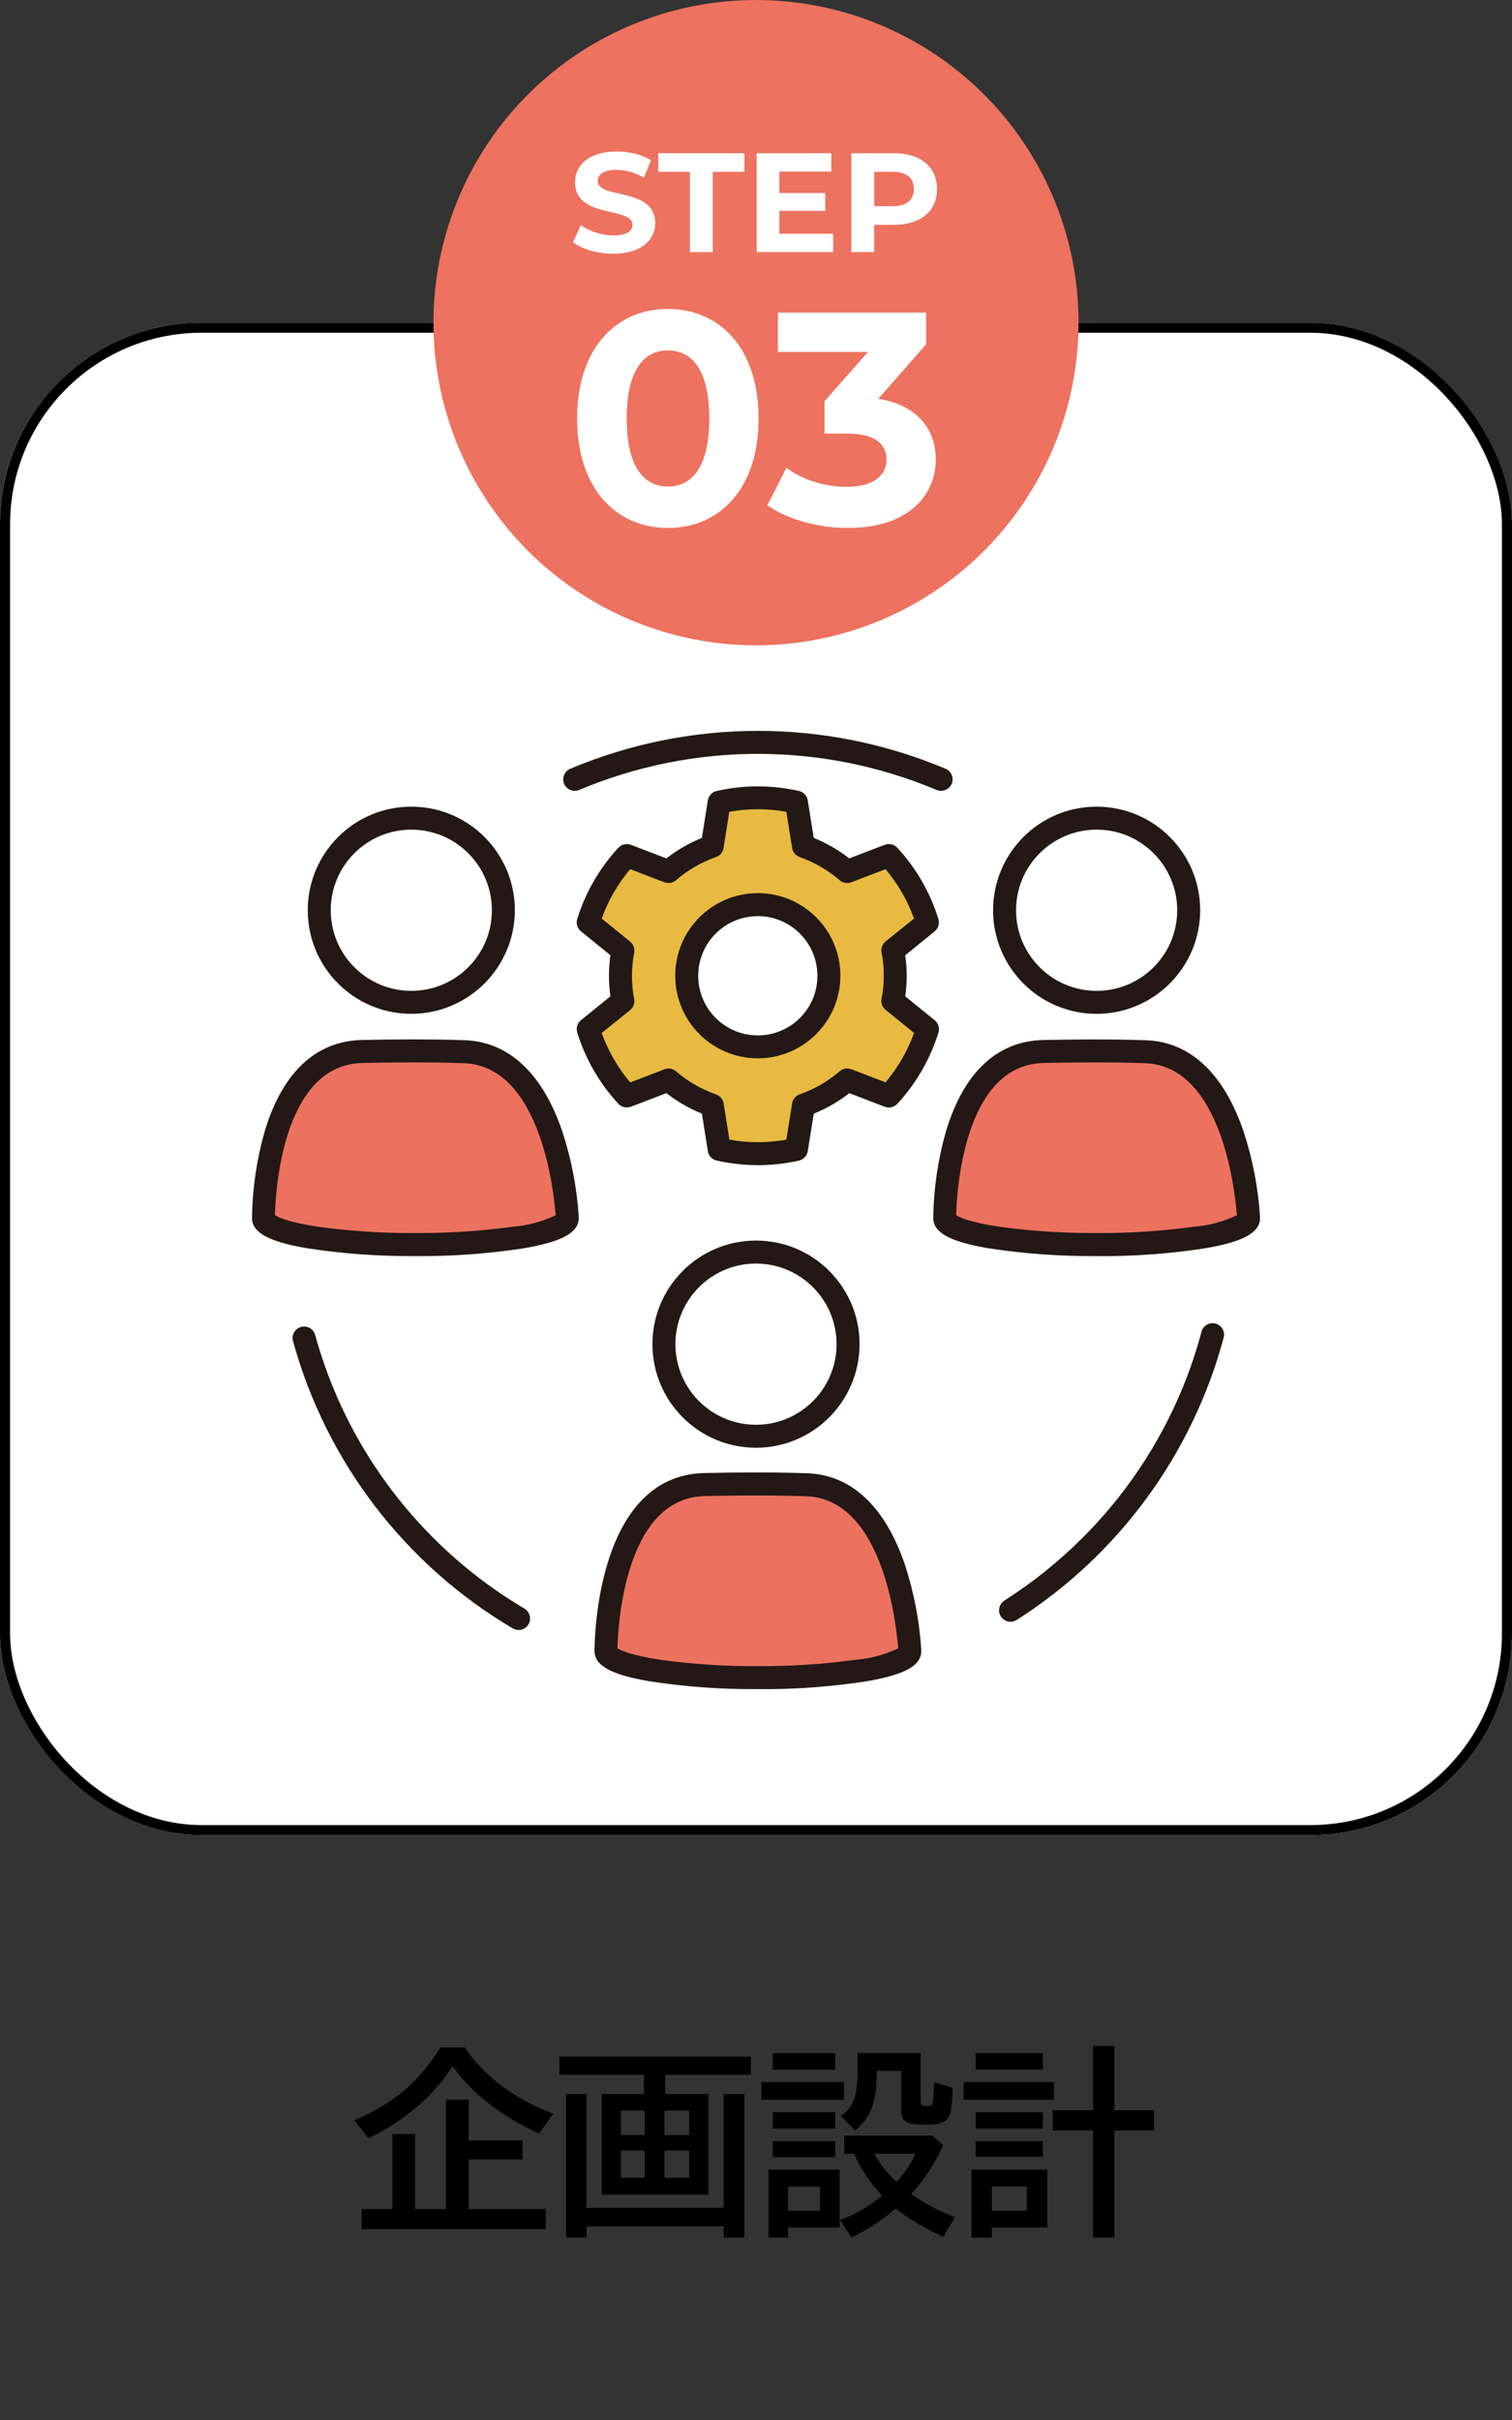 <?xml version="1.0" encoding="UTF-8"?>
<svg id="_レイヤー_1" xmlns="http://www.w3.org/2000/svg" version="1.1" viewBox="0 0 150 240">
  <rect x="0" y="0" width="150" height="240" fill="#333333" stroke="none"/>
  <!-- Generator: Adobe Illustrator 29.5.1, SVG Export Plug-In . SVG Version: 2.1.0 Build 141)  -->
  <defs>
    <style>
      .st0 {
        fill: #e8ba41;
      }

      .st1 {
        isolation: isolate;
      }

      .st2 {
        fill: #231815;
      }

      .st3 {
        fill: #fff;
      }

      .st4 {
        fill: #ec725f;
      }

      .st5 {
        fill: #ed725f;
      }

      .st6 {
        fill: none;
        stroke: #000;
      }
    </style>
  </defs>
  <g id="_長方形_420" data-name="長方形_420">
    <rect class="st3" y="32" width="150" height="150" rx="20" ry="20"/>
    <rect class="st6" x=".5" y="32.5" width="149" height="149" rx="19.5" ry="19.5"/>
  </g>
  <g id="_企画設計" data-name="企画設計" class="st1">
    <g class="st1">
      <path d="M35.156,210.273c2.135-.911,3.903-1.999,5.303-3.262,1.172-1.048,2.25-2.366,3.232-3.955h2.422c1.953,2.884,4.873,5.078,8.76,6.582l-1.396,1.953c-3.744-1.712-6.605-3.938-8.584-6.68-1.947,3.015-4.727,5.397-8.34,7.148l-1.396-1.787ZM46.494,212.275h5.342v1.885h-5.342v4.922h7.646v1.982h-18.262v-1.982h3.057v-7.441h2.236v7.441h3.066v-10.84h2.256v4.033Z"/>
      <path d="M63.877,207.676v-1.914h-8.379v-1.797h18.994v1.797h-8.496v1.914h4.277v9.98h-10.576v-9.98h4.18ZM58.184,218.965h13.613v-11.289h2.041v14.229h-2.041v-1.104h-13.613v1.104h-2.021v-14.229h2.021v11.289ZM63.955,209.316h-2.354v2.422h2.354v-2.422ZM63.955,213.281h-2.354v2.695h2.354v-2.695ZM65.918,209.316v2.422h2.451v-2.422h-2.451ZM65.918,213.281v2.695h2.451v-2.695h-2.451Z"/>
      <path d="M75.537,206.484h8.203v1.758h-8.203v-1.758ZM83.301,215.176v5.723h-5.117v1.006h-1.943v-6.729h7.061ZM76.66,203.623h6.201v1.641h-6.201v-1.641ZM76.66,209.482h6.201v1.621h-6.201v-1.621ZM76.66,212.344h6.201v1.582h-6.201v-1.582ZM78.184,216.855v2.383h3.154v-2.383h-3.154ZM90.391,217.588c1.244.898,2.691,1.667,4.346,2.305l-1.162,1.943c-1.986-.931-3.555-1.868-4.707-2.812-1.459,1.224-2.924,2.181-4.395,2.871l-1.133-1.738c1.426-.488,2.816-1.289,4.17-2.402-1.217-1.302-2.143-2.688-2.773-4.16h-.977v-1.797h8.76l1.055.957c-.885,1.907-1.947,3.519-3.184,4.834ZM85.078,203.604h6.26v4.756c0,.215.033.349.098.4.084.065.23.098.439.098.287,0,.473-.039.557-.117.064-.052.111-.225.137-.518.064-.749.102-1.328.107-1.738l1.826.576c-.006.749-.055,1.462-.146,2.139-.098.794-.523,1.267-1.279,1.416-.318.065-.797.098-1.436.098-.904,0-1.514-.114-1.826-.342-.268-.195-.4-.554-.4-1.074v-3.916h-2.441v.205c0,1.321-.143,2.415-.43,3.281-.326.95-.895,1.755-1.709,2.412l-1.416-1.416c.82-.573,1.328-1.399,1.523-2.48.092-.515.137-1.143.137-1.885v-1.895ZM88.945,216.396c.912-1.035,1.537-1.97,1.875-2.803h-4.082c.533.97,1.234,1.868,2.1,2.695l.107.107Z"/>
      <path d="M95.596,206.484h8.965v1.758h-8.965v-1.758ZM103.896,215.176v5.723h-5.498v1.006h-2.021v-6.729h7.52ZM96.797,203.623h6.66v1.621h-6.66v-1.621ZM96.797,209.482h6.66v1.621h-6.66v-1.621ZM96.797,212.344h6.66v1.562h-6.66v-1.562ZM98.398,216.836v2.402h3.477v-2.402h-3.477ZM108.438,209.277v-6.377h2.119v6.377h3.936v2.002h-3.936v10.625h-2.119v-10.625h-4.004v-2.002h4.004Z"/>
    </g>
  </g>
  <g id="_マスクグループ_34" data-name="マスクグループ_34">
    <g id="flow_3A">
      <g id="layer1">
        <g id="_グループ_1099" data-name="グループ_1099">
          <circle id="_楕円形_190" data-name="楕円形_190" class="st3" cx="75" cy="120.376" r="46.751"/>
          <g id="_グループ_1092" data-name="グループ_1092">
            <g id="_グループ_1089" data-name="グループ_1089">
              <path id="_パス_3183" data-name="パス_3183" class="st4" d="M56.274,120.686s-.744-16.088-10.248-16.388c-3.891-.12-7.257-.074-10.083-.021-9.906.194-9.8,16.5-9.8,16.507h0c0,1.457,6.745,2.639,15.067,2.639s15.067-1.182,15.067-2.639c-.001-.034-.006-.067-.014-.1h.014l-.003.002Z"/>
              <path id="_パス_3184" data-name="パス_3184" class="st2" d="M41.207,124.567c-3.633.034-7.262-.23-10.852-.79-3.753-.66-5.355-1.553-5.355-2.992.04-2.884.457-5.751,1.242-8.527,1.743-5.877,5.091-9.031,9.68-9.119,3.037-.06,6.364-.1,10.139.021,4.4.138,7.768,3.277,9.733,9.077.891,2.721,1.435,5.543,1.619,8.4v.155c0,1.436-1.6,2.332-5.355,2.988-3.59.56-7.219.824-10.852.79l.001-.003ZM27.283,120.52c.3.194,1.334.7,4.293,1.143,3.191.436,6.41.643,9.631.621,3.221.021,6.439-.187,9.631-.621,1.485-.115,2.936-.5,4.283-1.136-.128-1.829-1.341-14.845-9.134-15.088-3.722-.116-7.017-.078-10.026-.018-8.036.155-8.64,13.1-8.686,15.1l.008-.001Z"/>
            </g>
            <g id="_グループ_1090" data-name="グループ_1090">
              <path id="_パス_3185" data-name="パス_3185" class="st4" d="M123.861,120.686s-.745-16.088-10.249-16.388c-3.891-.12-7.257-.074-10.083-.021-9.906.194-9.8,16.5-9.8,16.507h0c0,1.457,6.745,2.639,15.067,2.639s15.067-1.182,15.067-2.639c-.001-.034-.006-.067-.014-.1h.014l-.002.002Z"/>
              <path id="_パス_3186" data-name="パス_3186" class="st2" d="M108.793,124.567c-3.633.034-7.262-.23-10.852-.79-3.754-.656-5.355-1.552-5.355-2.988.04-2.884.457-5.751,1.242-8.527,1.743-5.877,5.091-9.031,9.68-9.119,3.034-.06,6.364-.1,10.139.021,4.4.138,7.768,3.277,9.733,9.077.891,2.721,1.435,5.543,1.619,8.4v.155c0,1.436-1.6,2.332-5.355,2.988-3.59.56-7.219.824-10.852.79l.001-.007ZM94.865,120.52c.3.194,1.334.7,4.293,1.143,3.191.436,6.41.643,9.631.621,3.221.021,6.439-.187,9.631-.621,1.485-.115,2.936-.5,4.283-1.136-.13-1.829-1.34-14.845-9.133-15.088-3.722-.116-7.017-.078-10.026-.018-8.036.155-8.64,13.1-8.686,15.1l.007-.001Z"/>
            </g>
            <g id="_グループ_1091" data-name="グループ_1091">
              <path id="_パス_3187" data-name="パス_3187" class="st4" d="M90.258,163.634s-.744-16.09-10.248-16.387c-3.891-.12-7.257-.074-10.083-.021-9.906.194-9.8,16.5-9.8,16.507h0c0,1.457,6.745,2.639,15.067,2.639s15.067-1.182,15.067-2.639c-.001-.034-.006-.067-.014-.1h.014l-.003.001Z"/>
              <path id="_パス_3188" data-name="パス_3188" class="st2" d="M75.187,167.514c-3.633.034-7.262-.23-10.852-.79-3.754-.656-5.355-1.552-5.355-2.988,0-.744.081-17.438,10.922-17.65,3.034-.06,6.364-.1,10.139.021,4.4.138,7.768,3.277,9.733,9.077.891,2.721,1.435,5.543,1.619,8.4v.155c0,1.436-1.6,2.332-5.355,2.988-3.59.56-7.219.824-10.852.79l.001-.003ZM61.263,163.471c.3.194,1.334.7,4.293,1.143,3.191.436,6.41.643,9.631.621,3.221.021,6.439-.187,9.631-.621,1.485-.115,2.936-.5,4.283-1.136-.131-1.831-1.341-14.845-9.134-15.089-3.725-.116-7.02-.078-10.026-.018-8.036.155-8.64,13.1-8.686,15.1h.008Z"/>
            </g>
            <path id="_パス_3189" data-name="パス_3189" class="st2" d="M51.441,161.648c-.204-.001-.404-.055-.579-.159-10.686-6.31-18.501-16.526-21.794-28.491-.166-.608.192-1.234.8-1.4.608-.166,1.234.192,1.4.8,2.092,7.609,6.131,14.542,11.717,20.116,2.708,2.709,5.746,5.066,9.042,7.017.542.322.721,1.023.399,1.565-.206.346-.578.559-.981.559l-.004-.007Z"/>
            <path id="_パス_3190" data-name="パス_3190" class="st2" d="M100.256,160.836c-.628.003-1.141-.503-1.144-1.132-.002-.393.198-.758.53-.968,2.801-1.788,5.4-3.874,7.751-6.222,4.161-4.148,7.476-9.065,9.762-14.478.829-1.958,1.517-3.973,2.06-6.029.198-.598.843-.921,1.441-.723.546.181.872.741.759,1.305-3.095,11.598-10.428,21.613-20.55,28.067-.182.116-.394.179-.61.18h.001Z"/>
            <path id="_パス_3191" data-name="パス_3191" class="st2" d="M93.359,78.433c-.153.001-.305-.031-.445-.092-11.337-4.77-24.118-4.77-35.455,0-.58.244-1.248-.028-1.492-.608-.244-.58.028-1.248.608-1.492,11.905-5.01,25.328-5.01,37.233,0,.579.244.851.911.608,1.49-.178.424-.593.698-1.053.697l-.003.005Z"/>
          </g>
          <g id="_グループ_1093" data-name="グループ_1093">
            <circle id="_楕円形_191" data-name="楕円形_191" class="st3" cx="75" cy="133.305" r="9.134"/>
            <path id="_パス_3192" data-name="パス_3192" class="st2" d="M75,143.578c-5.674,0-10.273-4.599-10.273-10.273,0-5.674,4.599-10.273,10.273-10.273,5.674,0,10.273,4.599,10.273,10.273-.006,5.671-4.602,10.267-10.273,10.273ZM75,125.311c-4.415-.001-7.994,3.578-7.995,7.993-.001,4.415,3.578,7.994,7.993,7.995,4.415.001,7.994-3.578,7.995-7.993v-.001c-.003-4.413-3.58-7.99-7.993-7.994Z"/>
          </g>
          <g id="_グループ_1094" data-name="グループ_1094">
            <circle id="_楕円形_192" data-name="楕円形_192" class="st3" cx="108.794" cy="90.273" r="9.134"/>
            <path id="_パス_3193" data-name="パス_3193" class="st2" d="M108.793,100.546c-5.674,0-10.273-4.599-10.273-10.273,0-5.674,4.599-10.273,10.273-10.273,5.673,0,10.272,4.599,10.273,10.272-.007,5.671-4.602,10.267-10.273,10.274ZM108.793,82.279c-4.415,0-7.994,3.579-7.994,7.994s3.579,7.994,7.994,7.994,7.994-3.579,7.994-7.994c-.003-4.414-3.58-7.992-7.994-7.995v.001Z"/>
          </g>
          <g id="_グループ_1095" data-name="グループ_1095">
            <circle id="_楕円形_193" data-name="楕円形_193" class="st3" cx="40.805" cy="90.273" r="9.134"/>
            <path id="_パス_3194" data-name="パス_3194" class="st2" d="M40.805,100.546c-5.674,0-10.273-4.599-10.273-10.273s4.599-10.273,10.273-10.273c5.673,0,10.272,4.599,10.273,10.272-.007,5.671-4.602,10.267-10.273,10.274ZM40.805,82.279c-4.415,0-7.994,3.579-7.994,7.994s3.579,7.994,7.994,7.994,7.994-3.579,7.994-7.994h0c-.003-4.414-3.58-7.991-7.994-7.994Z"/>
          </g>
          <g id="_グループ_1098" data-name="グループ_1098">
            <g id="_グループ_1096" data-name="グループ_1096">
              <path id="_パス_3195" data-name="パス_3195" class="st0" d="M88.812,96.767c-.003-.839-.083-1.676-.24-2.5l3.44-2.787c-.766-2.469-2.075-4.735-3.831-6.632l-4.135,1.584c-1.278-1.095-2.748-1.942-4.336-2.5l-.695-4.375c-2.522-.574-5.14-.574-7.662,0l-.695,4.375c-1.588.558-3.059,1.406-4.339,2.5l-4.136-1.589c-1.756,1.897-3.065,4.163-3.831,6.632l3.44,2.787c-.32,1.655-.32,3.355,0,5.01l-3.44,2.787c.766,2.469,2.075,4.735,3.831,6.632l4.135-1.584c1.279,1.095,2.75,1.943,4.339,2.5l.695,4.375c1.258.282,2.542.426,3.831.43,1.289-.003,2.574-.147,3.831-.43l.695-4.375c1.588-.558,3.059-1.406,4.339-2.5l4.135,1.584c1.756-1.897,3.065-4.163,3.831-6.632l-3.44-2.787c.157-.824.237-1.661.24-2.5l-.002-.005Z"/>
              <path id="_パス_3196" data-name="パス_3196" class="st2" d="M75.18,115.553c-1.372-.005-2.739-.157-4.078-.455-.457-.102-.805-.473-.878-.935l-.589-3.722c-1.263-.511-2.449-1.195-3.524-2.032l-3.518,1.348c-.437.165-.931.05-1.249-.293-1.869-2.019-3.262-4.431-4.078-7.059-.141-.446.006-.934.37-1.228l2.925-2.371c-.198-1.35-.198-2.721,0-4.071l-2.925-2.371c-.363-.295-.51-.782-.37-1.228.816-2.628,2.209-5.04,4.078-7.059.316-.346.812-.462,1.249-.293l3.517,1.348c1.073-.84,2.259-1.525,3.524-2.034l.589-3.722c.074-.462.422-.832.878-.935,1.339-.3,2.706-.453,4.078-.455,1.372.004,2.739.157,4.078.455.457.102.805.473.878.935l.593,3.722c1.263.511,2.449,1.195,3.524,2.032l3.517-1.348c.437-.165.931-.05,1.249.293,1.869,2.021,3.261,4.435,4.075,7.065.141.446-.006.934-.37,1.228l-2.92,2.371c.198,1.35.198,2.721,0,4.071l2.925,2.371c.363.295.51.782.37,1.228-.816,2.628-2.209,5.04-4.078,7.059-.316.346-.812.462-1.249.293l-3.517-1.348c-1.074.839-2.26,1.522-3.524,2.032l-.593,3.722c-.074.462-.422.832-.878.935-1.339.299-2.706.452-4.078.455l-.001-.004ZM72.351,113.024c1.871.335,3.788.335,5.659,0l.572-3.591c.065-.415.352-.76.748-.9,1.456-.511,2.804-1.288,3.976-2.293.317-.273.759-.35,1.15-.2l3.394,1.3c1.227-1.452,2.185-3.112,2.829-4.9l-2.822-2.286c-.324-.264-.477-.684-.4-1.094.145-.758.219-1.528.222-2.3-.001-.772-.075-1.542-.222-2.3-.078-.411.075-.831.4-1.094l2.821-2.268c-.644-1.788-1.602-3.448-2.829-4.9l-3.394,1.3c-.391.152-.833.075-1.15-.2-1.17-1.006-2.518-1.786-3.973-2.3-.396-.14-.683-.485-.748-.9l-.572-3.591c-1.871-.335-3.788-.335-5.659,0l-.572,3.591c-.065.415-.352.76-.748.9-1.456.511-2.803,1.291-3.971,2.3-.318.272-.759.348-1.15.2l-3.394-1.3c-.61.727-1.157,1.504-1.633,2.325-.472.822-.871,1.683-1.192,2.575l2.822,2.286c.324.264.477.684.4,1.094-.145.758-.219,1.528-.222,2.3.001.772.075,1.542.222,2.3.077.41-.076.83-.4,1.094l-2.822,2.275c.644,1.788,1.602,3.448,2.829,4.9l3.394-1.3c.391-.152.833-.075,1.15.2,1.171,1.005,2.52,1.782,3.976,2.293.396.14.683.485.748.9l.572,3.591-.011-.007Z"/>
            </g>
            <g id="_グループ_1097" data-name="グループ_1097">
              <circle id="_楕円形_194" data-name="楕円形_194" class="st3" cx="75.18" cy="96.767" r="7.052"/>
              <path id="_パス_3197" data-name="パス_3197" class="st2" d="M75.18,104.959c-4.524,0-8.192-3.668-8.192-8.192,0-4.524,3.668-8.192,8.192-8.192s8.192,3.668,8.192,8.192c-.004,4.522-3.67,8.188-8.192,8.192ZM75.18,90.859c-3.266,0-5.913,2.647-5.913,5.913s2.647,5.913,5.913,5.913,5.913-2.647,5.913-5.913c0-.002,0-.003,0-.005-.004-3.264-2.649-5.908-5.913-5.912v.004Z"/>
            </g>
          </g>
        </g>
      </g>
    </g>
  </g>
  <circle id="_楕円形_195" data-name="楕円形_195" class="st5" cx="75" cy="32" r="32"/>
  <g id="STEP_03" class="st1">
    <g class="st1">
      <path class="st3" d="M56.849,24.033l.771-1.709c.827.603,2.059,1.022,3.236,1.022,1.345,0,1.891-.448,1.891-1.05,0-1.835-5.701-.574-5.701-4.217,0-1.667,1.345-3.054,4.132-3.054,1.232,0,2.493.294,3.404.869l-.701,1.723c-.91-.519-1.849-.771-2.717-.771-1.345,0-1.863.504-1.863,1.12,0,1.808,5.701.561,5.701,4.161,0,1.639-1.358,3.039-4.16,3.039-1.555,0-3.124-.462-3.992-1.135Z"/>
      <path class="st3" d="M68.443,17.044h-3.138v-1.85h8.544v1.85h-3.138v7.956h-2.269v-7.956Z"/>
      <path class="st3" d="M82.656,23.179v1.821h-7.593v-9.806h7.41v1.821h-5.155v2.129h4.553v1.766h-4.553v2.269h5.338Z"/>
      <path class="st3" d="M92.96,18.753c0,2.185-1.639,3.544-4.259,3.544h-1.975v2.703h-2.27v-9.806h4.244c2.62,0,4.259,1.359,4.259,3.559ZM90.663,18.753c0-1.079-.7-1.709-2.087-1.709h-1.85v3.403h1.85c1.387,0,2.087-.63,2.087-1.694Z"/>
    </g>
    <g class="st1">
      <path class="st3" d="M57.255,41.5c0-6.93,3.84-10.859,9-10.859,5.19,0,9,3.93,9,10.859s-3.81,10.86-9,10.86c-5.16,0-9-3.931-9-10.86ZM70.364,41.5c0-4.77-1.68-6.749-4.11-6.749-2.4,0-4.08,1.979-4.08,6.749,0,4.771,1.68,6.75,4.08,6.75,2.43,0,4.11-1.979,4.11-6.75Z"/>
      <path class="st3" d="M92.834,45.58c0,3.54-2.73,6.78-8.699,6.78-2.94,0-5.971-.811-8.01-2.25l1.89-3.72c1.59,1.199,3.81,1.89,6,1.89,2.43,0,3.93-.99,3.93-2.7,0-1.59-1.17-2.58-3.93-2.58h-2.22v-3.21l4.319-4.89h-8.939v-3.899h14.699v3.149l-4.739,5.4c3.779.6,5.699,2.939,5.699,6.029Z"/>
    </g>
  </g>
</svg>